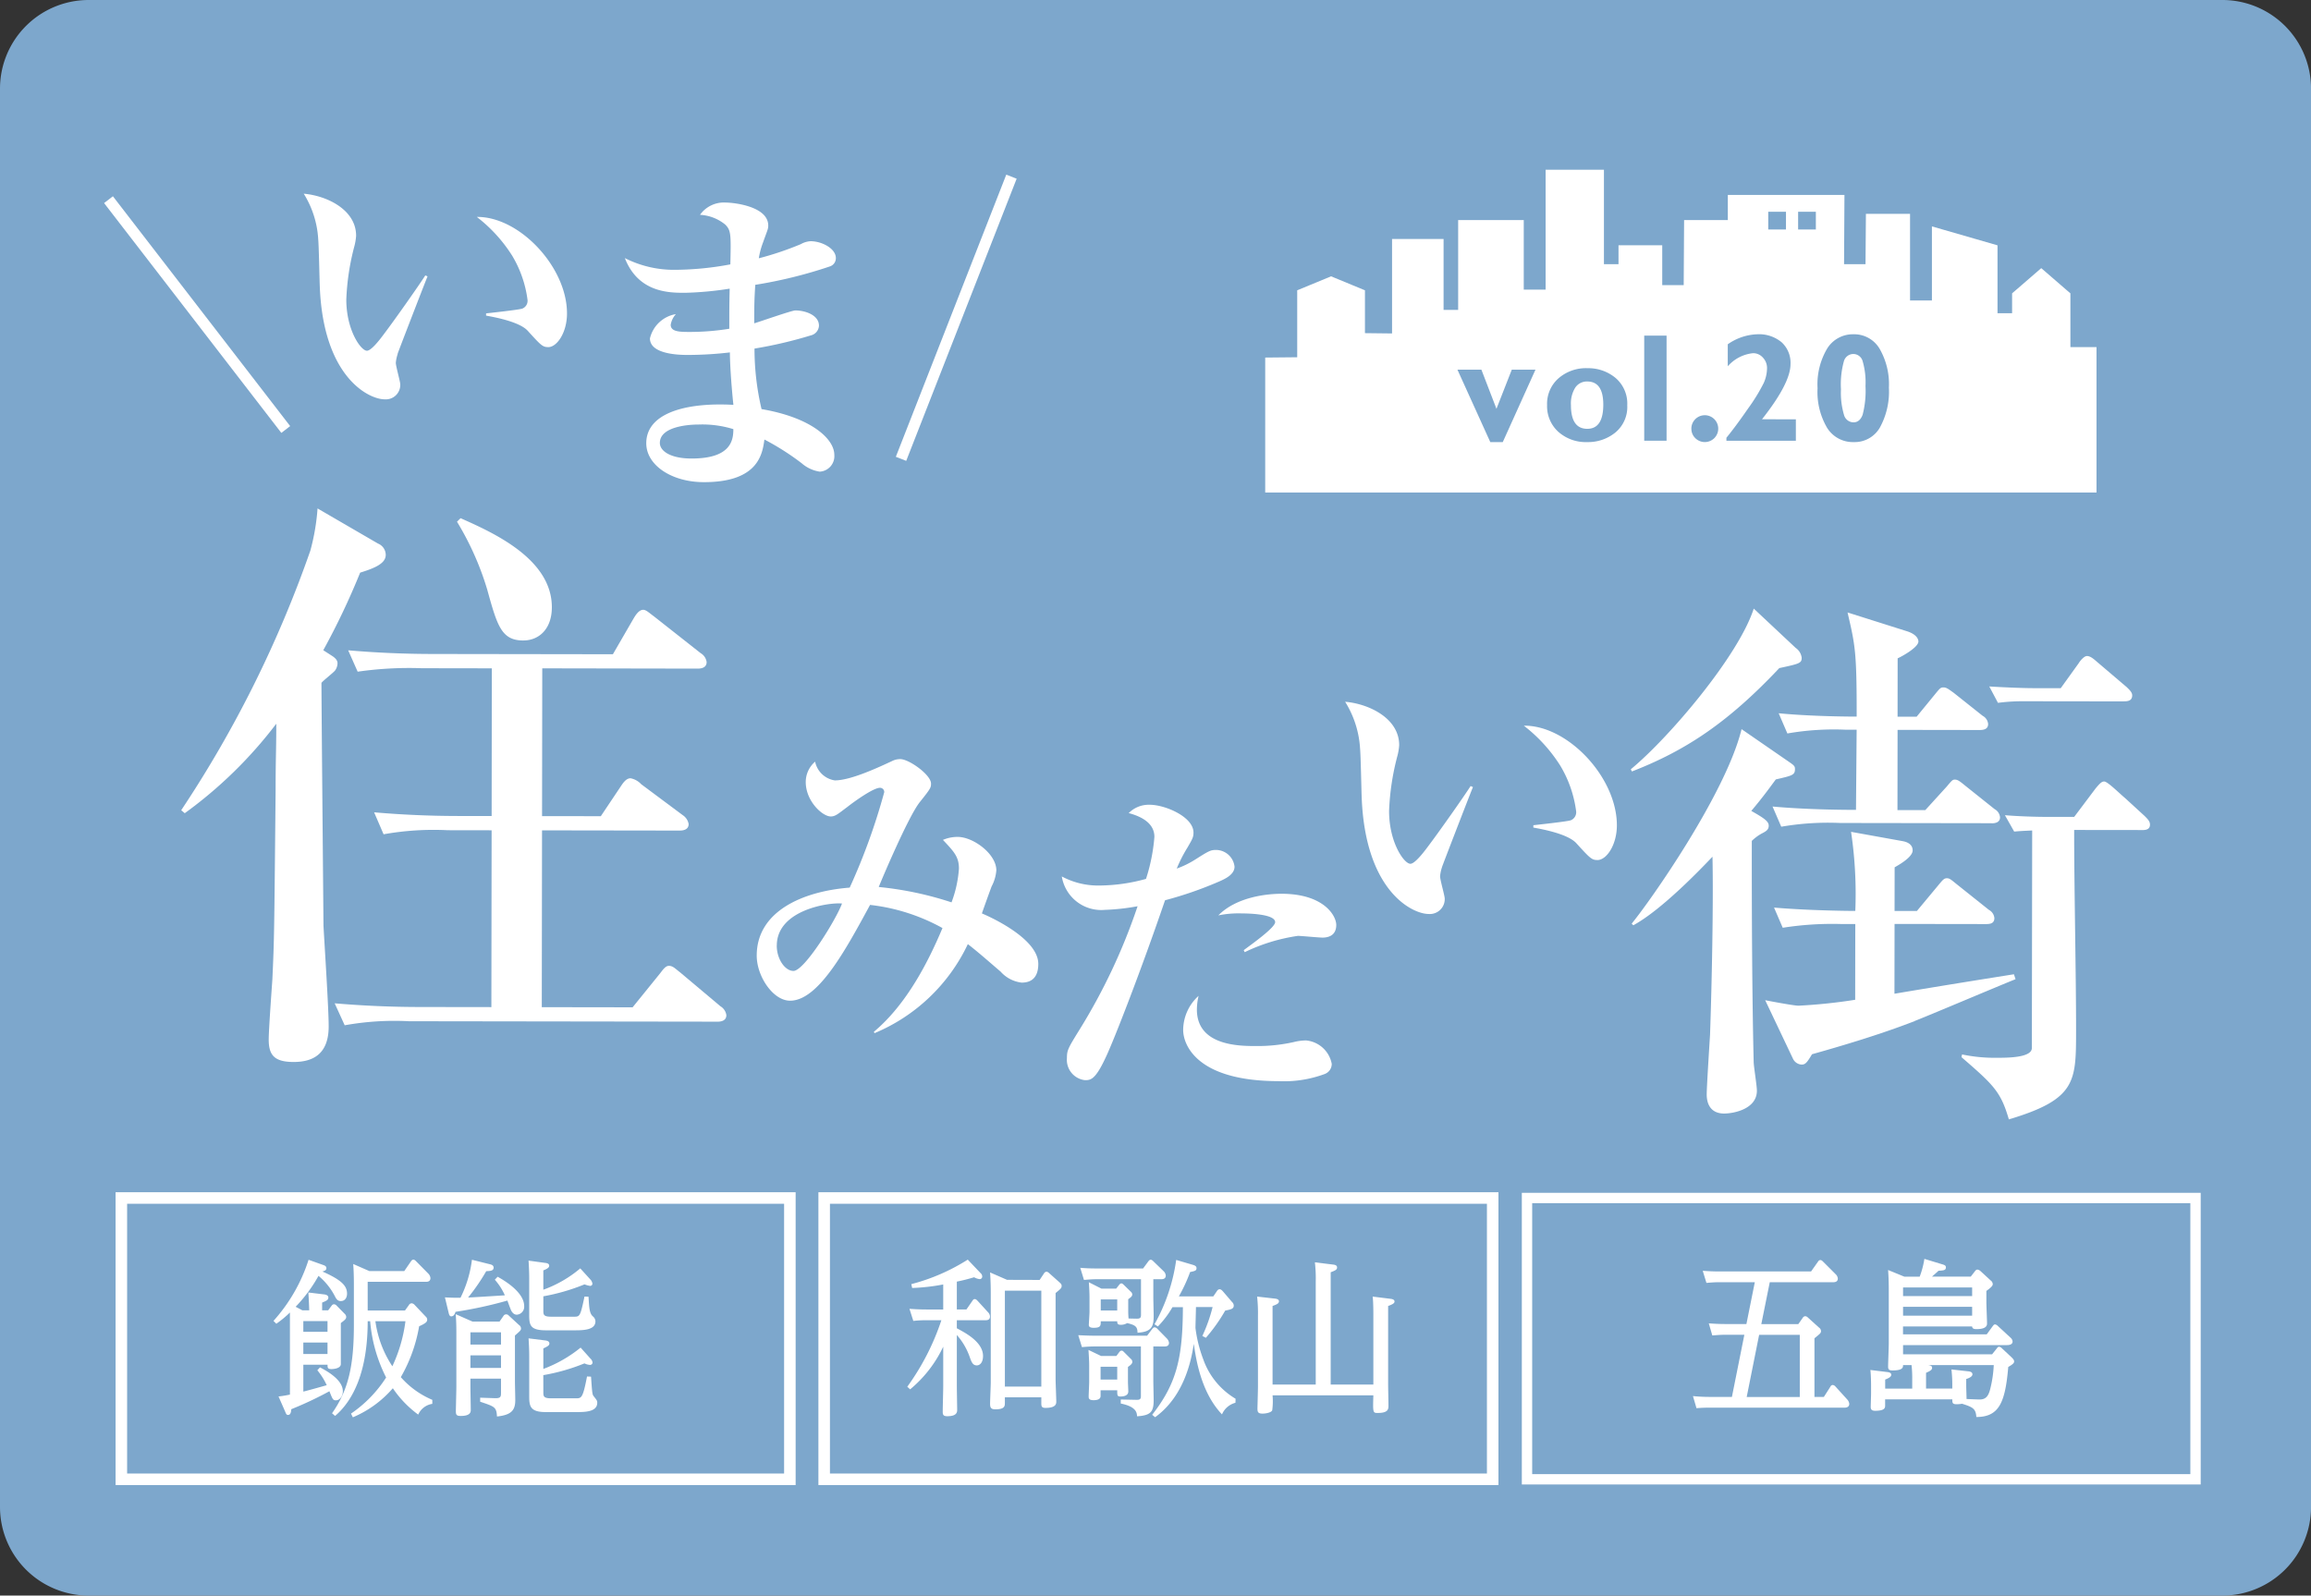 <svg height="143.243" viewBox="0 0 207.413 143.243" width="207.413" xmlns="http://www.w3.org/2000/svg" xmlns:xlink="http://www.w3.org/1999/xlink"><rect x="0" y="0" width="207.413" height="143.243" fill="#333333" stroke="none"/><clipPath id="a"><path d="m0 0h207.413v143.243h-207.413z"/></clipPath><g clip-path="url(#a)"><path d="m7.958 143.243h191.5a7.958 7.958 0 0 0 7.958-7.958v-127.327a7.958 7.958 0 0 0 -7.961-7.958h-191.497a7.958 7.958 0 0 0 -7.958 7.958v127.327a7.958 7.958 0 0 0 7.958 7.958" fill="#7da7cc" fill-rule="evenodd"/><path d="m35.7 31.755a3.452 3.452 0 0 0 -.175.813c0 .32.4 1.686.4 1.948a1.3 1.3 0 0 1 -1.4 1.334c-1.423 0-5.516-1.984-5.824-10.148-.028-.669-.082-3.6-.14-4.213a8.653 8.653 0 0 0 -1.3-4.1c2.062.177 4.705 1.43 4.7 3.783a4.949 4.949 0 0 1 -.147.9 21.776 21.776 0 0 0 -.733 4.821c0 2.731 1.3 4.593 1.852 4.594.378 0 1.106-.929 1.513-1.48.99-1.306 3.173-4.411 3.727-5.283l.2.088c-.234.552-2.653 6.824-2.684 6.94m13.511-.591c-.494 0-.639-.146-1.828-1.456-.754-.843-3.107-1.253-3.746-1.37v-.2c.232-.029 2.934-.316 3.254-.431a.754.754 0 0 0 .466-.785 10.271 10.271 0 0 0 -1.389-3.982 13.415 13.415 0 0 0 -3.162-3.461c3.807-.053 8.1 4.485 8.093 8.669 0 1.714-.9 3.02-1.689 3.019" fill="#fff"/><path d="m74.468 23.923a41.221 41.221 0 0 1 -6.683 1.647c-.091 1.452-.091 1.917-.093 3.457.582-.174 3.372-1.158 3.691-1.158.872 0 2.121.411 2.119 1.369a.942.942 0 0 1 -.727.871 38.744 38.744 0 0 1 -5.058 1.184 23.635 23.635 0 0 0 .632 5.434c4.473.761 6.533 2.682 6.531 4.106a1.391 1.391 0 0 1 -1.309 1.509 3.181 3.181 0 0 1 -1.626-.759 23.082 23.082 0 0 0 -3.339-2.125c-.176 1.278-.527 3.834-5.437 3.827-2.876 0-5.169-1.518-5.166-3.494 0-2.673 3.462-3.685 7.819-3.446-.2-1.888-.315-3.806-.313-4.707a33.013 33.013 0 0 1 -3.777.227c-.7 0-3.4-.034-3.4-1.486a2.885 2.885 0 0 1 2.331-2.179 1.859 1.859 0 0 0 -.467.958c0 .639.842.64 1.713.642a22.3 22.3 0 0 0 3.546-.286c0-1.859 0-2.092.034-3.6a29.9 29.9 0 0 1 -4.01.372c-1.424 0-4.183-.006-5.4-3.116a9.735 9.735 0 0 0 4.59 1.052 27.554 27.554 0 0 0 4.88-.487c.062-2.7.063-3.051-.459-3.574a3.9 3.9 0 0 0 -2.265-.875 2.627 2.627 0 0 1 2.325-1.1c.669 0 3.807.325 3.8 2.069 0 .319-.088.435-.467 1.51a6.987 6.987 0 0 0 -.38 1.423 27.732 27.732 0 0 0 3.778-1.273 1.968 1.968 0 0 1 .872-.26c.988 0 2.266.642 2.265 1.514a.771.771 0 0 1 -.554.754m-11.811 14.19c-.727 0-3.429.141-3.431 1.651 0 .726.957 1.4 2.846 1.4 3.573.005 3.749-1.68 3.751-2.639a9.428 9.428 0 0 0 -3.166-.411" fill="#fff"/><path d="m32.327 51.4a65.444 65.444 0 0 1 -3.313 6.974l.746.48c.425.267.532.48.532.694a1.133 1.133 0 0 1 -.215.639c-.16.212-1.067.9-1.226 1.117 0 1.97.182 21.467.181 21.787.1 1.864.469 7.458.467 9.056 0 2.557-1.5 3.194-3.147 3.192-1.758 0-2.237-.643-2.235-2.028 0-.852.273-4.581.328-5.38.165-3.622.166-3.781.291-16.992 0-2.983.057-3.3.061-5.966a39.092 39.092 0 0 1 -8.215 8.032l-.319-.267a103.509 103.509 0 0 0 11.593-23.312 19.63 19.63 0 0 0 .644-3.781l5.429 3.155a1.105 1.105 0 0 1 .691 1.013c0 .746-.907 1.17-2.293 1.594m32.064 40.313-27.7-.039a25.114 25.114 0 0 0 -5.754.364l-.9-1.972c2.558.217 5.061.327 7.619.331l6.445.009.022-15.874-3.942-.006a25.464 25.464 0 0 0 -5.754.365l-.85-1.972c2.5.217 5.008.327 7.565.33l2.983.005.016-13.261-6.286-.01a32.288 32.288 0 0 0 -5.755.31l-.851-1.919c2.5.217 5.061.327 7.565.33l16.193.024 1.816-3.14c.16-.267.481-.852.907-.851.266 0 .585.32.958.587l4.2 3.309a1.089 1.089 0 0 1 .532.8c0 .533-.534.585-.8.585l-13.952-.025-.018 13.267 5.273.007 1.816-2.714c.212-.319.48-.691.853-.691a1.76 1.76 0 0 1 .958.534l3.725 2.776a1.206 1.206 0 0 1 .531.8c0 .533-.533.585-.8.585l-12.358-.018-.023 15.874 8.151.012 2.454-3.032c.213-.266.48-.692.8-.692.373 0 .585.268 1.011.588l3.618 3.042a1.1 1.1 0 0 1 .532.8c0 .532-.534.585-.8.584m-17.423-34.222c-1.972 0-2.342-1.335-3.244-4.586a26.16 26.16 0 0 0 -2.708-6.076l.321-.319c2.874 1.282 8.2 3.633 8.192 8 0 1.97-1.176 2.981-2.561 2.979" fill="#fff"/><path d="m91.688 88.214a2.991 2.991 0 0 1 -1.888-.992c-.749-.631-1.887-1.652-2.935-2.463a16.139 16.139 0 0 1 -8.377 7.993l-.06-.12c2.973-2.484 4.927-6.379 6.16-9.316a17.394 17.394 0 0 0 -6.5-2.078c-2.224 4.105-4.66 8.6-7.179 8.6-1.529 0-2.995-2.193-2.993-4.052.006-4.018 4.207-5.781 8.345-6.1a55.824 55.824 0 0 0 3.1-8.57.378.378 0 0 0 -.39-.391c-.569 0-2.22 1.166-2.941 1.735-.81.6-1.049.838-1.469.837-.75 0-2.247-1.382-2.245-3.091a2.406 2.406 0 0 1 .842-1.828 2.13 2.13 0 0 0 1.766 1.682c1.38 0 3.72-1.074 5.13-1.732a1.636 1.636 0 0 1 .75-.179c.779 0 2.757 1.413 2.756 2.193 0 .36-.031.449-.992 1.647-1.051 1.288-3.579 7.311-3.7 7.641a30.17 30.17 0 0 1 6.532 1.379 10.667 10.667 0 0 0 .665-3.027c0-1.05-.418-1.5-1.436-2.581a3.349 3.349 0 0 1 1.319-.268c1.41 0 3.476 1.534 3.474 3a3.7 3.7 0 0 1 -.422 1.441c-.151.39-.753 2.068-.874 2.428.51.211 5.065 2.2 5.061 4.534 0 1.53-.961 1.679-1.5 1.678m-21.973-3.33c0 1.229.745 2.28 1.5 2.281.989 0 3.845-4.642 4.357-6.051-1.14-.121-5.848.562-5.852 3.77" fill="#fff"/><path d="m109.392 79.148a33.8 33.8 0 0 1 -4.829 1.673c-2.138 6.264-4.607 12.616-5.328 14.114-.933 2.008-1.352 2.037-1.862 2.037a1.836 1.836 0 0 1 -1.616-1.982c0-.689.091-.869 1.053-2.427a53.169 53.169 0 0 0 5.29-11.206 19.6 19.6 0 0 1 -2.94.326 3.586 3.586 0 0 1 -3.863-3 6.922 6.922 0 0 0 3.447.814 16.015 16.015 0 0 0 4.11-.594 16.3 16.3 0 0 0 .754-3.776c0-1.29-1.286-1.861-2.306-2.132a2.524 2.524 0 0 1 1.89-.747c1.38 0 3.926 1.085 3.924 2.494 0 .42-.09.569-.541 1.348a12.515 12.515 0 0 0 -.962 1.888 8.433 8.433 0 0 0 1.65-.807c1.23-.778 1.38-.868 1.89-.867a1.686 1.686 0 0 1 1.647 1.5c0 .72-.87 1.109-1.411 1.347m9.54 17.255a10.541 10.541 0 0 1 -4.2.654c-7.346-.011-8.541-3.281-8.539-4.6a4.16 4.16 0 0 1 1.383-3.057 5.462 5.462 0 0 0 -.152 1.229c0 3.269 3.834 3.274 5.3 3.276a14.8 14.8 0 0 0 3.387-.355 4.677 4.677 0 0 1 1.11-.148 2.589 2.589 0 0 1 2.306 2.1.959.959 0 0 1 -.6.9m-.252-12.234c-.33 0-1.889-.152-2.188-.153a16.313 16.313 0 0 0 -4.77 1.463l-.09-.18c.811-.6 2.821-2.035 2.822-2.515 0-.78-2.727-.783-3-.784a9.026 9.026 0 0 0 -2.1.177c1.651-1.676 4.411-1.943 5.67-1.941 3.778 0 4.914 1.956 4.913 2.8 0 .809-.512 1.138-1.261 1.137" fill="#fff"/><path d="m129.429 77.827a3.506 3.506 0 0 0 -.181.839c0 .33.417 1.74.417 2.009a1.339 1.339 0 0 1 -1.441 1.378c-1.469 0-5.694-2.047-6.012-10.473-.029-.69-.084-3.718-.143-4.348a8.928 8.928 0 0 0 -1.343-4.232c2.128.183 4.855 1.476 4.851 3.9a5.007 5.007 0 0 1 -.151.93 22.485 22.485 0 0 0 -.756 4.976c0 2.819 1.342 4.739 1.912 4.74.39 0 1.14-.958 1.561-1.527 1.021-1.348 3.274-4.553 3.845-5.452l.21.091c-.24.569-2.739 7.042-2.769 7.162m13.943-.61c-.51 0-.659-.151-1.887-1.5-.777-.871-3.206-1.294-3.866-1.415v-.21c.24-.03 3.028-.326 3.358-.445a.776.776 0 0 0 .482-.809 10.583 10.583 0 0 0 -1.433-4.11 13.89 13.89 0 0 0 -3.263-3.573c3.927-.054 8.358 4.63 8.352 8.948 0 1.769-.934 3.116-1.744 3.115" fill="#fff"/><path d="m159.693 59.978c-4.558 4.838-8.331 7.378-13.228 9.28l-.1-.195c3.435-2.834 9.659-10.163 11.035-14.426l3.765 3.531a1.254 1.254 0 0 1 .537.881c0 .49-.2.539-2.009.929m-.307 9.985c-.687.929-1.177 1.613-2.206 2.836 1.125.638 1.564.931 1.564 1.323 0 .343-.2.489-.589.686a4.077 4.077 0 0 0 -.93.683c-.009 6.02.028 14.146.168 19.824 0 .392.289 2.154.289 2.6 0 1.664-2.108 2.053-2.94 2.052-1.223 0-1.565-.883-1.564-1.716 0-.685.251-4.552.3-5.384.153-4.356.309-11.7.218-15.956-.98 1.027-4.51 4.74-7.106 6.156l-.147-.147c1.618-1.956 8.436-11.638 9.864-17.461l4.058 2.8c.637.441.735.491.734.785 0 .539-.246.587-1.715.928m12.451 21.7c-3.135 1.219-6.61 2.242-9.206 2.973-.442.733-.59.929-.933.928a.91.91 0 0 1 -.782-.539l-2.488-5.241c.489.1 2.594.492 2.985.493a48.014 48.014 0 0 0 5.092-.531l.01-6.8h-1.224a28.509 28.509 0 0 0 -5.288.335l-.78-1.812c2.888.249 6.313.3 7.293.3a37.77 37.77 0 0 0 -.381-7.1l4.649.838c.244.05.88.2.879.833s-1.373 1.369-1.617 1.515l-.006 3.916h2.007l1.913-2.3c.441-.538.539-.635.784-.635s.392.148.88.54l2.885 2.3a.926.926 0 0 1 .489.735c0 .49-.393.538-.735.538l-8.224-.012-.009 6.266c4.6-.777 9.5-1.553 10.722-1.747l.147.44c-1.469.586-8.033 3.367-9.062 3.757m6.928-17.758-13.609-.021a24.684 24.684 0 0 0 -5.286.335l-.781-1.811c2.741.248 5.775.3 7.489.3l.059-7.195h-.93a24.352 24.352 0 0 0 -5.287.335l-.781-1.814c3.084.3 6.755.3 7 .3.008-5.874-.138-6.413-.819-9.35l5.284 1.672c.979.295 1.076.785 1.076.931 0 .538-1.52 1.369-1.863 1.514l-.007 5.239h1.713l1.669-2.039c.442-.539.491-.587.736-.587s.391.1.929.491l2.591 2.06a.917.917 0 0 1 .489.734c0 .491-.442.539-.785.539l-7.342-.012-.01 7.2h2.5l1.912-2.1c.49-.585.539-.635.735-.635.245 0 .391.1.929.54l2.641 2.108a.925.925 0 0 1 .488.735c0 .442-.393.539-.735.539m13.46.605-6.07-.007c-.007 5.041.177 13.118.17 18.11-.007 4.5-.009 6.07-6.032 7.873-.73-2.5-1.366-3.086-4.251-5.587l.05-.244a14.2 14.2 0 0 0 3.132.3c.93 0 3.132 0 3.133-.876l.029-19.531c-.93.047-1.028.047-1.615.1l-.831-1.47c1.224.1 2.693.151 3.916.152h2.3l1.913-2.543c.441-.537.588-.635.785-.635.292 0 1.27.981 1.906 1.521l1.711 1.569c.294.294.488.489.488.783 0 .49-.49.489-.735.488m-1.6-11.554-9.056-.012a16.75 16.75 0 0 0 -2.252.144l-.781-1.471c1.616.1 3.232.152 3.916.152h2.5l1.618-2.25c.049-.1.442-.634.736-.634.343 0 .685.343.977.588l2.592 2.207c.195.2.488.441.488.735 0 .489-.392.537-.735.537" fill="#fff"/><path d="m0 0 15.909 20.633" fill="none" stroke="#fff" stroke-miterlimit="10" transform="translate(9.737 17.925)"/><path d="m9.912 0-9.912 25.331" fill="none" stroke="#fff" stroke-miterlimit="10" transform="translate(80.867 15.861)"/><path d="m0 0h60v25.254h-60z" fill="none" stroke="#fff" stroke-miterlimit="10" stroke-width="1.036" transform="translate(10.891 107.55)"/><path d="m0 0h60v25.254h-60z" fill="none" stroke="#fff" stroke-miterlimit="10" stroke-width="1.036" transform="translate(73.97 107.55)"/><path d="m0 0h60v25.254h-60z" fill="none" stroke="#fff" stroke-miterlimit="10" stroke-width=".929" transform="translate(137.049 107.55)"/><g fill="#fff"><path d="m27.752 117.634c0-.06-.031-1-.077-1.6l1.372.166c.181.015.422.076.422.287s-.15.286-.557.452v.693h.543l.316-.422a.251.251 0 0 1 .2-.12.34.34 0 0 1 .211.09l.754.769a.394.394 0 0 1 .136.271c0 .2-.136.287-.482.558v3.678c0 .392-.634.453-.83.453-.362 0-.362-.121-.362-.392h-2.175v2.412c.152-.03.829-.211 2.1-.573a5.959 5.959 0 0 0 -.844-1.342l.241-.256c.528.271 2.05 1.085 2.05 2.141 0 .437-.271.814-.618.814-.271 0-.3-.091-.588-.814a32.5 32.5 0 0 1 -3.422 1.613c-.015.211-.046.513-.287.513-.136 0-.165-.061-.27-.317l-.588-1.342c.331-.03.813-.121 1.024-.166v-7.37a9.688 9.688 0 0 1 -1.221 1.01l-.256-.256a15.04 15.04 0 0 0 3.151-5.488l1.267.453c.18.06.331.12.331.3 0 .136-.076.226-.362.3 1.794.784 2.216 1.326 2.216 1.99 0 .331-.166.663-.557.663-.272 0-.393-.15-.543-.452a5.842 5.842 0 0 0 -1.462-1.809 13.314 13.314 0 0 1 -2.051 2.774l.6.316zm-.529 1.93h2.171v-.964h-2.171zm0 1.99h2.171v-1.025h-2.171zm2.578 5.322c1.508-2.141 1.96-4.372 1.96-7.96v-3.6c0-.588-.014-1.252-.06-1.84l1.447.634h3.136l.6-.875c.075-.105.136-.151.226-.151s.181.091.226.136l1.116 1.131a.633.633 0 0 1 .18.391c0 .333-.3.333-.422.333h-5.21v2.577h3.346l.347-.482a.3.3 0 0 1 .241-.166.39.39 0 0 1 .272.136l1 1.055a.368.368 0 0 1 .136.271c0 .2-.122.332-.724.6a13.811 13.811 0 0 1 -1.644 4.568 7.774 7.774 0 0 0 2.826 2.036v.361a1.657 1.657 0 0 0 -1.265.965 9.556 9.556 0 0 1 -2.278-2.367 9.7 9.7 0 0 1 -3.588 2.609l-.166-.332a11.3 11.3 0 0 0 3.152-3.242 13.579 13.579 0 0 1 -1.433-5.05h-.222c0 4.508-1.3 7.116-2.925 8.5zm3.89-8.262a9.689 9.689 0 0 0 1.522 4.041 13.506 13.506 0 0 0 1.176-4.041z"/><path d="m44.663 114.619c.347.2 2.382 1.3 2.382 2.638a.712.712 0 0 1 -.663.769c-.347 0-.513-.377-.543-.467-.06-.136-.256-.679-.3-.8a37.658 37.658 0 0 1 -4.658 1.01c-.09.346-.271.407-.377.407-.135 0-.195-.121-.241-.332l-.331-1.372c.256.015.889.046 1.4.03a10.619 10.619 0 0 0 1.026-3.407l1.567.392c.2.045.377.106.377.317 0 .286-.3.3-.663.316a17.763 17.763 0 0 1 -1.628 2.367c.6-.03.874-.045 3.3-.2a5.357 5.357 0 0 0 -.9-1.4zm.528 3.512a.271.271 0 0 1 .241-.135.3.3 0 0 1 .227.106l.934.859a.377.377 0 0 1 .166.3c0 .166-.06.211-.543.634v4.105c0 .256.03 1.447.03 1.689 0 .9-.332 1.341-1.643 1.477-.045-.845-.2-.889-1.508-1.327v-.362l1.342.046c.513.015.528-.151.528-.5v-1.253h-2.744v.738c0 .317.03 1.765.03 2.051 0 .181 0 .558-.9.558-.377 0-.437-.106-.437-.423s.044-1.869.044-2.17v-4.915c0-.241 0-.95-.059-1.628l1.507.663h2.427zm-.226 1.478h-2.744v1.1h2.744zm0 2.065h-2.744v1.13h2.744zm3.8-4.04c0 .377 0 .573.709.573h2.035c.527 0 .572-.015.949-1.809l.363.015c.059.995.075 1.507.406 1.779a.576.576 0 0 1 .212.437c0 .8-1.161.8-1.915.8h-2.519c-1.387 0-1.508-.437-1.508-1.342v-3.271c0-.211 0-.754-.06-1.644l1.463.2c.166.015.391.06.391.256 0 .15-.12.256-.527.422v1.734a10.763 10.763 0 0 0 3.316-1.915l.89.98a.693.693 0 0 1 .2.392.2.2 0 0 1 -.211.2 2.433 2.433 0 0 1 -.5-.136 18.194 18.194 0 0 1 -3.693 1.071zm0 7.327c0 .377 0 .573.709.573h2.2c.513 0 .634 0 1.011-1.96l.361.015c.106 1.583.121 1.613.257 1.779.256.331.3.377.3.558 0 .844-1.13.844-1.93.844h-2.668c-1.342 0-1.508-.453-1.508-1.357v-3.633c0-.2 0-.754-.06-1.629l1.463.182c.15.015.407.06.407.271 0 .181-.136.256-.543.452v1.84a11.841 11.841 0 0 0 3.347-1.915l.889.995a.554.554 0 0 1 .181.346.218.218 0 0 1 -.226.212 1.316 1.316 0 0 1 -.5-.136 17.693 17.693 0 0 1 -3.693 1.055z"/><path d="m81.429 124.494a21.967 21.967 0 0 0 3.06-5.97h-1.342a9.835 9.835 0 0 0 -1.176.061l-.347-1.086c.438.03.906.06 1.523.06h1.508v-2.246a18.356 18.356 0 0 1 -2.79.316l-.075-.346a17.775 17.775 0 0 0 5.066-2.2l1.161 1.221a.388.388 0 0 1 .136.286.223.223 0 0 1 -.242.242 1.291 1.291 0 0 1 -.482-.166c-.573.166-.9.256-1.553.392v2.5h.86l.542-.784c.045-.06.09-.15.2-.15.075 0 .136.03.241.135l.95 1.04a.569.569 0 0 1 .181.392c0 .332-.286.332-.407.332h-2.567v.724c.738.392 2.352 1.221 2.352 2.487 0 .573-.272.844-.558.844-.377 0-.482-.316-.648-.784a5.94 5.94 0 0 0 -1.146-1.944v4.55c0 .347.03 1.991.03 2.141 0 .211 0 .6-.889.6-.377 0-.407-.166-.407-.407 0-.362.045-1.96.045-2.276v-3.558a11.135 11.135 0 0 1 -2.97 3.829zm11.879-9.588.392-.588a.285.285 0 0 1 .226-.151.353.353 0 0 1 .211.106l.98.874c.106.1.166.166.166.287 0 .195-.045.241-.543.648v7.749c0 .3.061 1.7.061 1.99 0 .181 0 .573-.965.573-.362 0-.377-.151-.377-.453v-.5h-3.271v.482c0 .3 0 .6-.86.6-.392 0-.467-.166-.467-.5 0-.3.06-1.629.06-1.9v-8.05c0-.528-.015-1.176-.06-1.839l1.522.663zm-3.12 9.573h3.271v-8.608h-3.271z"/><path d="m103.511 120.876v3.075c0 .272.031 1.568.031 1.749 0 1.056-.271 1.372-1.492 1.447-.015-.286-.03-.859-1.462-1.145v-.362l1.447.03c.285 0 .361-.09.361-.331v-4.463h-4.116c-.542 0-.935.045-1.176.06l-.331-1.07c.919.045 1.236.045 1.538.045h4.643l.453-.6c.06-.075.12-.15.226-.15a.384.384 0 0 1 .241.135l.844.859a.694.694 0 0 1 .2.392c0 .332-.3.332-.407.332zm0-4.4c0 .256.031 1.417.031 1.643 0 .89-.12 1.462-1.448 1.523-.014-.5-.135-.679-.934-.859a1.079 1.079 0 0 1 -.572.15c-.273 0-.317-.105-.317-.316h-1.478c0 .392 0 .587-.633.587-.438 0-.438-.18-.438-.271 0-.075.062-1 .062-1.176v-1.257c0-.392-.03-1.07-.062-1.387l1.132.573h1.325l.272-.347c.046-.045.091-.121.2-.121.075 0 .152.076.2.121l.634.618a.339.339 0 0 1 .135.257c0 .135-.1.241-.362.422v1.01c0 .331.015.528.03.723l.755.015c.285 0 .361-.09.361-.331v-3.212h-3.943c-.558 0-1.071.061-1.176.061l-.331-1.085c.483.045.934.06 1.523.06h4.115l.468-.633c.06-.076.119-.151.225-.151.076 0 .152.06.242.151l.919.889a.593.593 0 0 1 .181.377c0 .331-.3.331-.422.331h-.694zm-3.06 4.914c.075-.09.121-.135.211-.135s.122.03.211.12l.619.618a.342.342 0 0 1 .135.272c0 .151-.135.271-.392.452v1.342c0 .136.03.739.03.859 0 .362-.377.452-.693.452-.3 0-.3-.09-.3-.557h-1.494v.482c0 .121 0 .407-.633.407-.423 0-.437-.181-.437-.332 0-.195.046-1.115.046-1.3v-1.493c0-.391-.032-.889-.062-1.386l1.132.542h1.371zm-.18 1.312h-1.493v1.146h1.493zm-1.478-5.05h1.478v-1h-1.478zm4.614 9.362c2.2-2.819 2.743-5.1 2.758-9.664h-.935a8.648 8.648 0 0 1 -1.311 1.734l-.3-.2a16.4 16.4 0 0 0 1.945-5.774l1.431.422c.211.061.392.121.392.317 0 .226-.135.256-.573.347a14.438 14.438 0 0 1 -1.01 2.186h3.091l.3-.438c.076-.121.15-.2.256-.2.137 0 .212.091.3.181l.828.965a.44.44 0 0 1 .151.317c0 .3-.256.346-.768.452a15.071 15.071 0 0 1 -1.735 2.442l-.316-.166a14.235 14.235 0 0 0 .92-2.593h-1.493c0 .272-.044 1.583-.044 1.885a12.1 12.1 0 0 0 .693 2.789 6.716 6.716 0 0 0 2.908 3.558l-.014.361a1.8 1.8 0 0 0 -1.207 1.041c-1.9-1.991-2.336-5.006-2.532-6.332-.634 4.372-2.682 6-3.468 6.588z"/><path d="m123.259 124.3v-6.136c0-.362 0-1.251-.061-1.763l1.568.195c.121.016.392.046.392.242 0 .15-.121.241-.573.407v7.025c0 .317.03 1.628.03 1.9 0 .316 0 .678-.964.678-.438 0-.438-.03-.392-1.583h-9.046a6.032 6.032 0 0 1 -.03 1.342c-.09.226-.633.3-.86.3-.421 0-.466-.15-.466-.452 0-.106.045-1.628.045-1.93v-6.377a13.685 13.685 0 0 0 -.076-1.748l1.583.18c.151.015.377.061.377.241 0 .211-.211.287-.573.423v7.056h3.875v-9.226a12.794 12.794 0 0 0 -.076-1.749l1.613.2c.136.015.377.045.377.256s-.15.272-.572.438v10.081z"/><path d="m158.079 118.87h3.321l.393-.557a.281.281 0 0 1 .225-.151.37.37 0 0 1 .242.12l.995.9a.393.393 0 0 1 .18.316c0 .181-.075.227-.587.648v5.262h.844l.588-.92a.236.236 0 0 1 .211-.15.366.366 0 0 1 .226.12l1.055 1.161a.69.69 0 0 1 .2.407c0 .332-.317.347-.422.347h-12.115c-.3 0-.572 0-1.175.045l-.317-1.085a14.87 14.87 0 0 0 1.508.075h1.989l1.116-5.578h-1.7c-.406 0-.588.015-1.175.061l-.317-1.086c.422.03.9.06 1.508.06h1.869l.754-3.754h-3.166c-.407 0-.6.015-1.176.061l-.332-1.086c.438.03.9.06 1.523.06h8.2l.618-.874c.06-.09.121-.15.211-.15s.151.044.242.135l1.13 1.131a.6.6 0 0 1 .2.392c0 .271-.211.331-.407.331h-5.7zm3.452.965h-3.648l-1.116 5.578h4.764z"/><path d="m178.309 119.791.542-.739c.076-.091.1-.151.211-.151a.4.4 0 0 1 .212.106l1.175 1.085a.491.491 0 0 1 .181.347c0 .317-.422.317-.513.317h-9.317v.829h7.99l.422-.528c.09-.121.136-.151.2-.151a.357.357 0 0 1 .226.106l.92.859c.166.166.211.256.211.347 0 .135-.075.241-.527.5-.272 3.181-.815 4.493-2.866 4.493-.045-.769-.346-.89-1.281-1.191a2.747 2.747 0 0 1 -.482.045c-.392 0-.392-.135-.392-.437h-6.03v.543c0 .2 0 .482-.9.482-.362 0-.392-.181-.392-.362 0-.15.03-1.01.03-1.191v-.648c0-.452-.015-1.04-.06-1.462l1.477.181c.166.014.393.06.393.241 0 .135-.076.256-.543.437v.814h2.426v-.814a10.69 10.69 0 0 0 -.059-1.3h-.763c0 .211-.016.482-.95.482-.317 0-.392-.1-.392-.347 0-.317.06-1.749.06-2.05v-4.764c0-1.025-.03-1.357-.06-1.855l1.462.6h1.372a7.822 7.822 0 0 0 .422-1.6l1.583.482c.272.075.347.135.347.286 0 .272-.241.272-.663.3-.091.09-.5.452-.588.527h3.482l.362-.467c.06-.075.121-.165.242-.165a.51.51 0 0 1 .256.12l.934.86a.419.419 0 0 1 .181.316c0 .09 0 .211-.572.618v1c0 .3.059 1.643.059 1.93 0 .376-.391.5-.965.5-.331 0-.361-.136-.376-.241h-6.2v.709zm-7.508-3.438h6.199v-.769h-6.2zm0 1.764h6.199v-.8h-6.2zm4.417 6.543v-.286a11.988 11.988 0 0 0 -.075-1.433l1.477.166c.181.015.407.061.407.272 0 .18-.226.316-.558.422v.633c0 .166.03.98.03 1.161.286.015 1.071.045 1.161.045.588 0 .814-.316.98-1.01a10.665 10.665 0 0 0 .3-2.08h-5.88c.226.045.346.075.346.256 0 .15-.12.256-.542.437v1.417z"/><path d="m113.553 32.1 2.872-.028v-6.01l3.04-1.255 3.04 1.255v3.846l2.432.028v-8.48h4.625v6.363h1.308v-8.06h5.888v6.241h1.962v-10.764h5.234v8.481h1.308v-1.7h3.925v3.583h1.926l.036-5.845h3.925v-2.255h10.467l-.036 6.219h1.926l.036-4.523h3.961v7.78h1.963v-6.651l5.887 1.7v6.093h1.309v-1.782l2.616-2.262 2.617 2.262v4.824h2.343v13.057h-74.61zm46.74-13.089h-1.593v1.592h1.592zm2.681 0h-1.592v1.592h1.592z" fill-rule="evenodd"/></g><path d="m133.754 39.688-2.948-6.5h2.15l1.352 3.512 1.375-3.512h2.126l-2.935 6.5z" fill="#7da7cc"/><path d="m142.461 33.056a3.812 3.812 0 0 1 2.542.879 3.025 3.025 0 0 1 1.044 2.447 2.972 2.972 0 0 1 -1.061 2.441 3.867 3.867 0 0 1 -2.525.865 3.7 3.7 0 0 1 -2.6-.922 3.094 3.094 0 0 1 -1.009-2.4 3.045 3.045 0 0 1 1.029-2.407 3.759 3.759 0 0 1 2.577-.906m0 5.444q1.438 0 1.438-2.171 0-2.077-1.438-2.077a1.247 1.247 0 0 0 -1.077.548 2.681 2.681 0 0 0 -.389 1.569q0 2.132 1.466 2.131" fill="#7da7cc"/><path d="m0 0h2.006v9.435h-2.006z" fill="#7da7cc" transform="translate(147.569 30.131)"/><path d="m151.8 38.486a1.206 1.206 0 1 1 2.057.851 1.208 1.208 0 0 1 -1.7 0 1.154 1.154 0 0 1 -.354-.851" fill="#7da7cc"/><path d="m161.179 37.642v1.925h-6.233v-.267q.856-1.049 1.962-2.651a16.109 16.109 0 0 0 1.394-2.28 3.316 3.316 0 0 0 .29-1.31 1.351 1.351 0 0 0 -.368-.952 1.164 1.164 0 0 0 -.888-.4 3.489 3.489 0 0 0 -2.269 1.176v-1.974a4.883 4.883 0 0 1 2.64-.9 3.169 3.169 0 0 1 2.192.716 2.5 2.5 0 0 1 .8 1.965q0 1.708-2.56 4.951z" fill="#7da7cc"/><path d="m166.348 30.009a2.648 2.648 0 0 1 2.341 1.29 6.368 6.368 0 0 1 .841 3.506 6.689 6.689 0 0 1 -.818 3.592 2.608 2.608 0 0 1 -2.337 1.291 2.717 2.717 0 0 1 -2.394-1.284 6.347 6.347 0 0 1 -.855-3.551 6.284 6.284 0 0 1 .868-3.569 2.712 2.712 0 0 1 2.354-1.275m0 7.909q.568 0 .824-.686a8.525 8.525 0 0 0 .257-2.575 6.813 6.813 0 0 0 -.254-2.226.872.872 0 0 0 -.841-.652.887.887 0 0 0 -.84.638 7.745 7.745 0 0 0 -.267 2.53 6.942 6.942 0 0 0 .267 2.28.9.9 0 0 0 .854.691" fill="#7da7cc"/></g></svg>